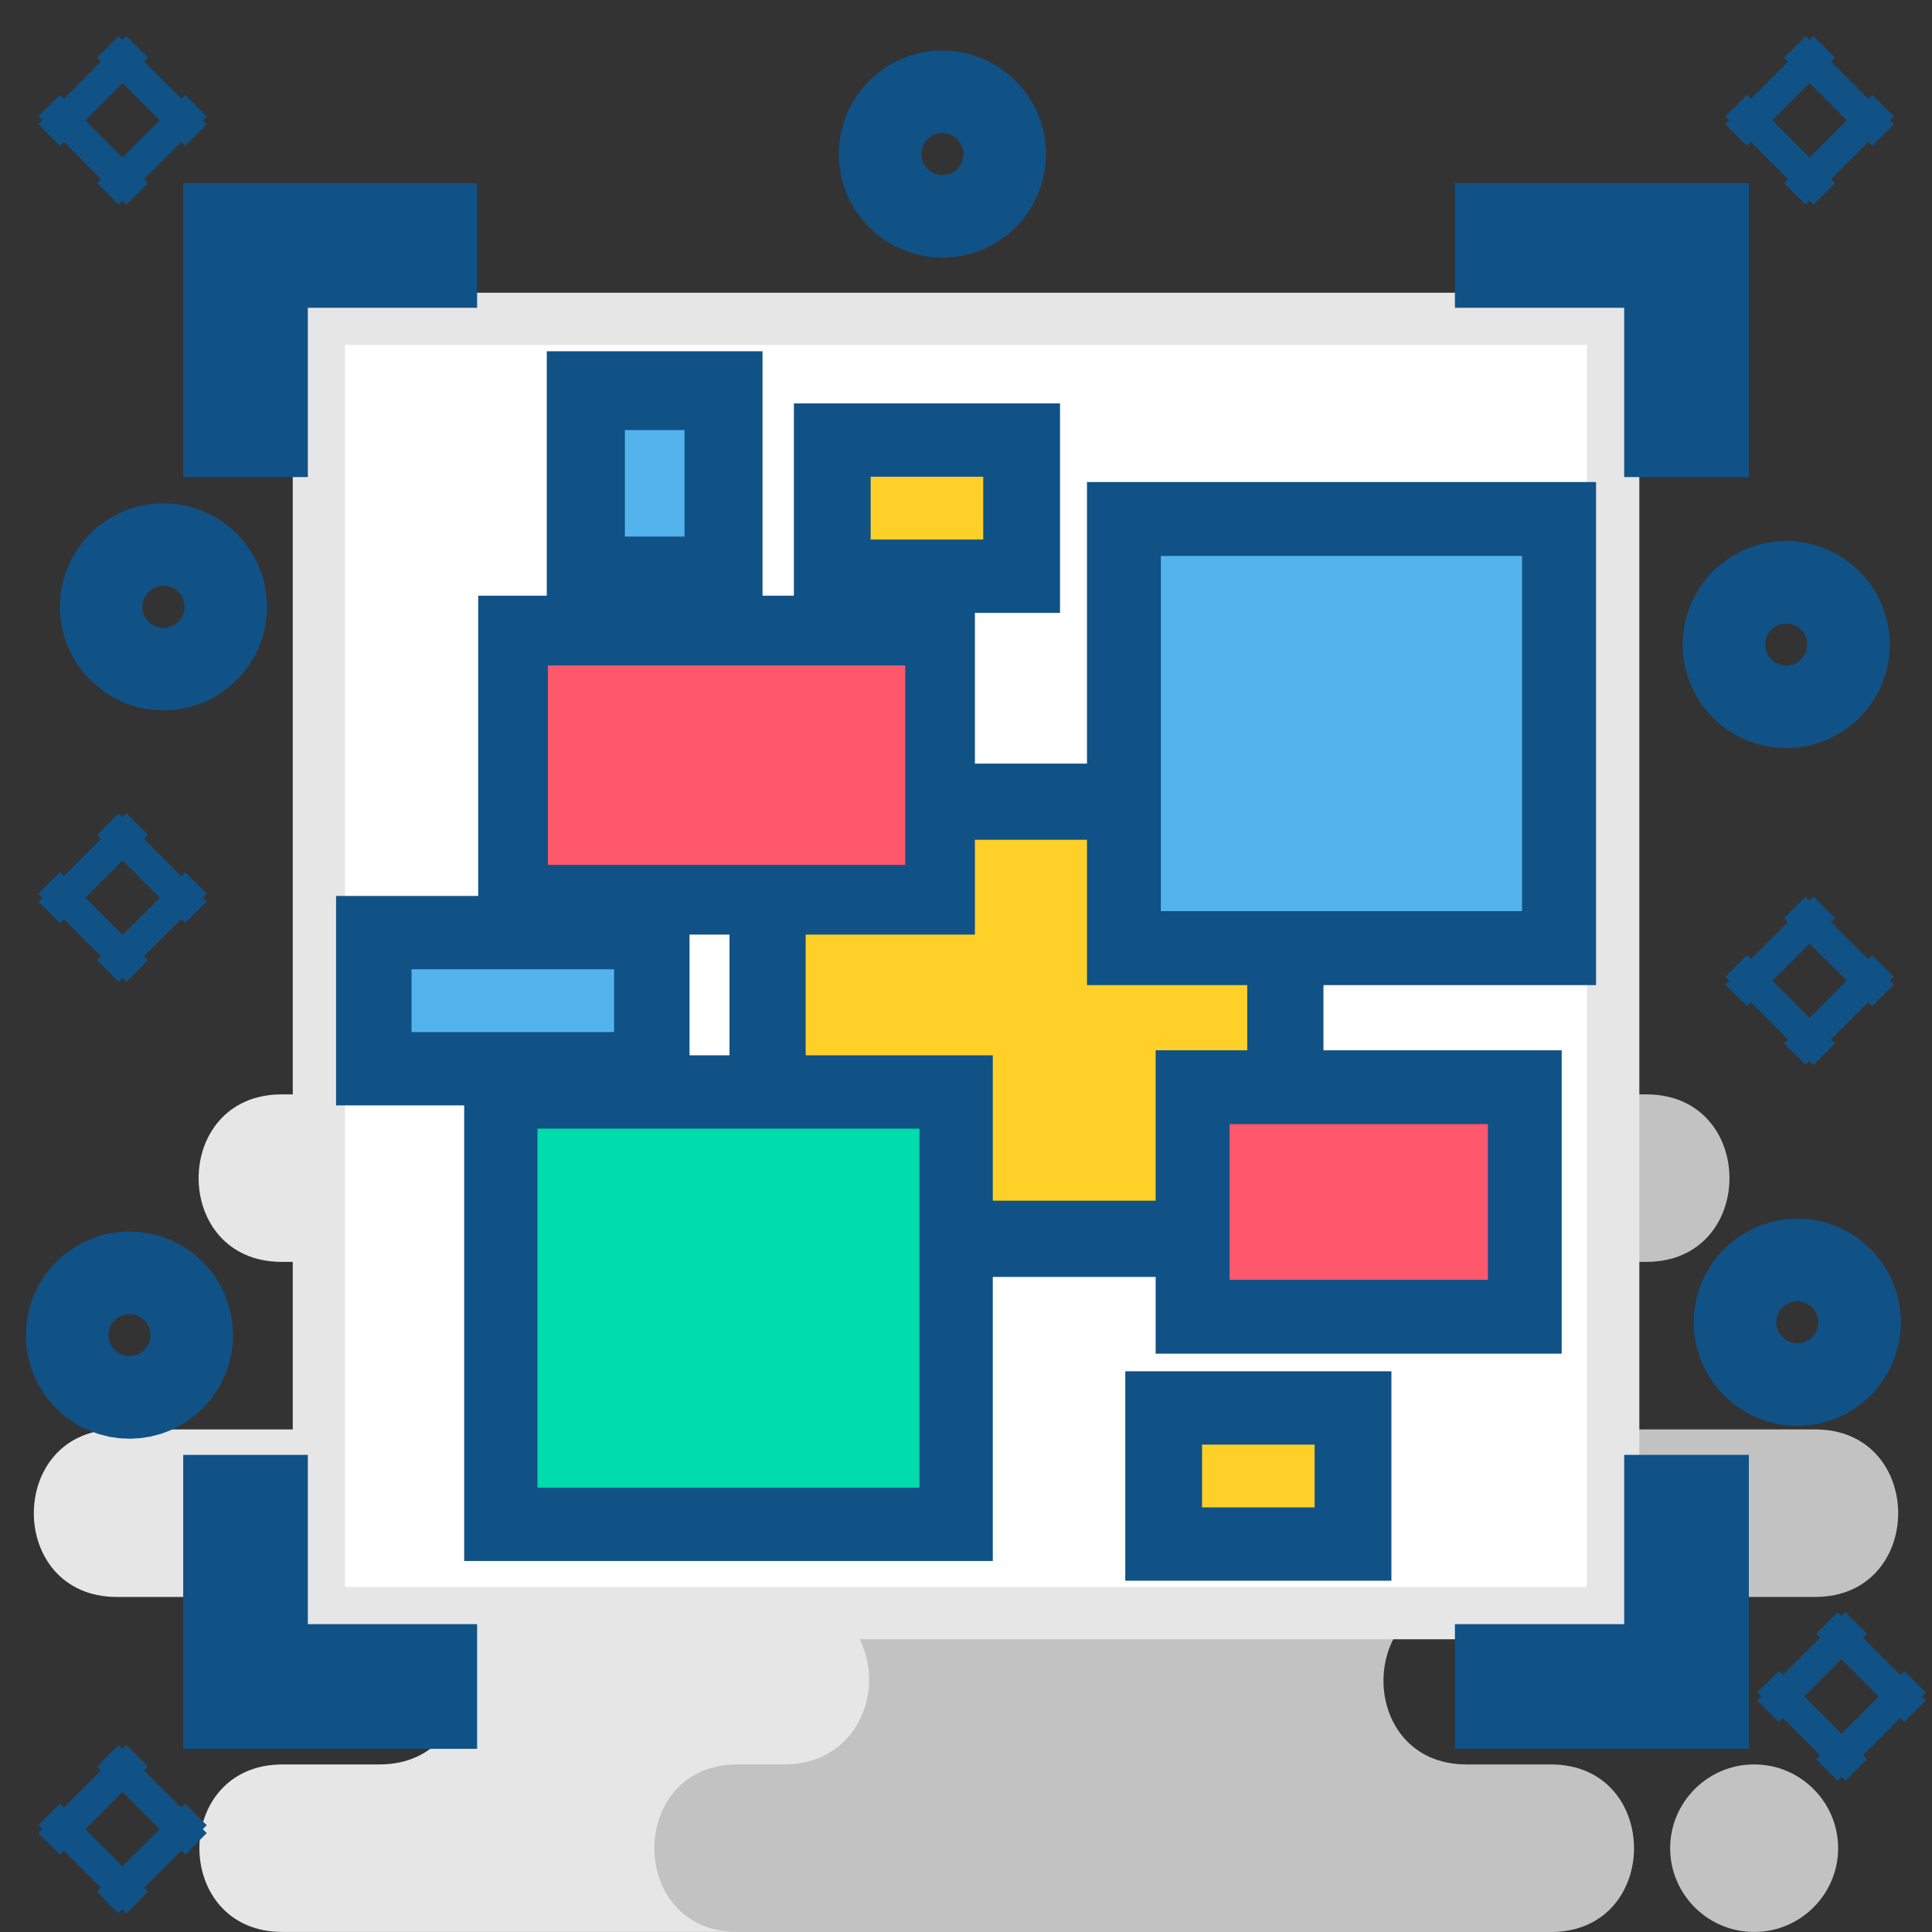 <svg width="62" height="62" viewBox="0 0 62 62" fill="none" xmlns="http://www.w3.org/2000/svg">
<rect x="0" y="0" width="62" height="62" fill="#333333" stroke="none"/>
<g clip-path="url(#clip0_2504_4587)">
<path fill-rule="evenodd" clip-rule="evenodd" d="M9.065 56.623H12.174C15.731 56.623 15.731 51.248 12.174 51.248H3.752C0.197 51.248 0.197 45.871 3.752 45.871H12.003C15.56 45.871 15.56 40.495 12.003 40.495H9.04C5.485 40.495 5.485 35.12 9.04 35.12H23.8H29.05H37.054C40.611 35.12 40.611 40.495 37.054 40.495H35.573C32.016 40.495 32.016 45.871 35.573 45.871H39.612C43.169 45.871 43.169 51.248 39.612 51.248H35.402C31.845 51.248 31.845 56.623 35.402 56.623H36.697C40.252 56.623 40.252 61.998 36.697 61.998H29.05H23.8H9.065C5.51 61.998 5.51 56.623 9.065 56.623Z" fill="#E6E6E6"/>
<path fill-rule="evenodd" clip-rule="evenodd" d="M25.151 35.12H52.833C56.39 35.12 56.39 40.495 52.833 40.495H50.073C46.316 40.495 45.984 45.871 50.485 45.871H58.247C61.804 45.871 61.804 51.248 58.247 51.248H47.065C43.508 51.248 43.508 56.623 47.065 56.623H49.77C53.326 56.623 53.326 62 49.77 62H25.151L23.667 61.998C20.111 61.998 20.111 56.623 23.667 56.623H25.151C28.73 56.623 28.879 51.248 25.151 51.248H18.819C15.264 51.248 15.264 45.871 18.819 45.871H23.407C27.345 45.993 27.811 40.495 23.407 40.495H20.605C17.048 40.495 17.048 35.12 20.605 35.12H25.151ZM56.301 56.623H56.284C54.806 56.623 53.597 57.833 53.597 59.311C53.597 60.79 54.806 61.998 56.284 61.998H56.301C57.779 61.998 58.988 60.79 58.988 59.311C58.988 57.833 57.779 56.623 56.301 56.623Z" fill="#C2C2C2"/>
<path fill-rule="evenodd" clip-rule="evenodd" d="M9.395 9.394H52.608V52.606H9.395V9.394Z" fill="#E6E6E6"/>
<path d="M7.879 15.31V7.878H15.311M46.69 7.878H54.122V15.31M54.122 46.689V54.121H46.69M15.311 54.121H7.879V46.689" stroke="#105286" stroke-width="4"/>
<path fill-rule="evenodd" clip-rule="evenodd" d="M11.072 11.072H50.926V50.926H11.072V11.072Z" fill="white"/>
<path fill-rule="evenodd" clip-rule="evenodd" d="M24.91 26.005H40.971V39.478H24.91V26.005Z" stroke="#105286" stroke-width="3"/>
<path fill-rule="evenodd" clip-rule="evenodd" d="M25.855 26.949H40.026V38.531H25.855V26.949Z" fill="#FFD027"/>
<path fill-rule="evenodd" clip-rule="evenodd" d="M16.846 20.616H29.786V28.492H16.846V20.616Z" stroke="#105286" stroke-width="3"/>
<path fill-rule="evenodd" clip-rule="evenodd" d="M17.582 21.353H29.05V27.755H17.582V21.353Z" fill="#FF576B"/>
<path fill-rule="evenodd" clip-rule="evenodd" d="M16.396 35.366H30.36V48.594H16.396V35.366Z" stroke="#105286" stroke-width="3"/>
<path fill-rule="evenodd" clip-rule="evenodd" d="M17.248 36.219H29.506V47.742H17.248V36.219Z" fill="#00DCAB"/>
<path fill-rule="evenodd" clip-rule="evenodd" d="M36.383 16.969H49.719V30.113H36.383V16.969Z" stroke="#105286" stroke-width="3"/>
<path fill-rule="evenodd" clip-rule="evenodd" d="M37.254 17.841H48.844V29.239H37.254V17.841Z" fill="#53B4ED"/>
<path fill-rule="evenodd" clip-rule="evenodd" d="M38.586 35.205H48.616V41.941H38.586V35.205Z" stroke="#105286" stroke-width="3"/>
<path fill-rule="evenodd" clip-rule="evenodd" d="M39.457 36.074H47.748V41.07H39.457V36.074Z" fill="#FF576B"/>
<path fill-rule="evenodd" clip-rule="evenodd" d="M37.611 45.506H43.152V49.227H37.611V45.506Z" stroke="#105286" stroke-width="3"/>
<path fill-rule="evenodd" clip-rule="evenodd" d="M38.576 46.359H42.188V48.374H38.576V46.359Z" fill="#FFD027"/>
<path fill-rule="evenodd" clip-rule="evenodd" d="M26.977 14.446H32.517V18.167H26.977V14.446Z" stroke="#105286" stroke-width="3"/>
<path fill-rule="evenodd" clip-rule="evenodd" d="M27.941 15.299H31.553V17.314H27.941V15.299Z" fill="#FFD027"/>
<path fill-rule="evenodd" clip-rule="evenodd" d="M12.285 30.252H20.628V33.973H12.285V30.252Z" stroke="#105286" stroke-width="3"/>
<path fill-rule="evenodd" clip-rule="evenodd" d="M13.207 31.105H19.706V33.12H13.207V31.105Z" fill="#53B4ED"/>
<path fill-rule="evenodd" clip-rule="evenodd" d="M19.047 12.772H22.97V18.249H19.047V12.772Z" stroke="#105286" stroke-width="3"/>
<path fill-rule="evenodd" clip-rule="evenodd" d="M20.053 13.802H21.967V17.219H20.053V13.802Z" fill="#53B4ED"/>
<path d="M56.783 2.575L57.475 3.265M59.358 2.575L58.667 3.265M57.475 4.459L56.783 5.149M58.667 4.459L59.358 5.149" stroke="#105286" stroke-width="4"/>
<path d="M2.645 2.575L3.337 3.265M5.219 2.575L4.529 3.265M3.337 4.459L2.645 5.149M4.529 4.459L5.219 5.149" stroke="#105286" stroke-width="4"/>
<path d="M57.81 53.156L58.501 53.846M60.385 53.156L59.695 53.846M58.501 55.04L57.81 55.73M59.695 55.04L60.385 55.73" stroke="#105286" stroke-width="4"/>
<path d="M2.645 57.412L3.337 58.103M5.219 57.412L4.529 58.103M3.337 59.296L2.645 59.987M4.529 59.296L5.219 59.987" stroke="#105286" stroke-width="4"/>
<path d="M30.242 6.269C30.974 6.269 31.567 5.676 31.567 4.944C31.567 4.213 30.974 3.62 30.242 3.62C29.511 3.62 28.918 4.213 28.918 4.944C28.918 5.676 29.511 6.269 30.242 6.269Z" stroke="#105286" stroke-width="4"/>
<path d="M57.322 22.009C58.054 22.009 58.647 21.416 58.647 20.685C58.647 19.953 58.054 19.36 57.322 19.36C56.591 19.36 55.998 19.953 55.998 20.685C55.998 21.416 56.591 22.009 57.322 22.009Z" stroke="#105286" stroke-width="4"/>
<path d="M4.155 44.17C4.886 44.17 5.479 43.577 5.479 42.846C5.479 42.114 4.886 41.521 4.155 41.521C3.423 41.521 2.83 42.114 2.83 42.846C2.83 43.577 3.423 44.17 4.155 44.17Z" stroke="#105286" stroke-width="4"/>
<path d="M2.645 27.52L3.337 28.21M5.219 27.52L4.529 28.21M3.337 29.404L2.645 30.095M4.529 29.404L5.219 30.095" stroke="#105286" stroke-width="4"/>
<path d="M5.246 20.799C5.978 20.799 6.571 20.206 6.571 19.475C6.571 18.743 5.978 18.15 5.246 18.15C4.515 18.15 3.922 18.743 3.922 19.475C3.922 20.206 4.515 20.799 5.246 20.799Z" stroke="#105286" stroke-width="4"/>
<path d="M56.783 30.184L57.475 30.876M59.358 30.184L58.667 30.876M57.475 32.068L56.783 32.758M58.667 32.068L59.358 32.758" stroke="#105286" stroke-width="4"/>
<path d="M57.678 43.758C58.41 43.758 59.002 43.165 59.002 42.433C59.002 41.702 58.41 41.109 57.678 41.109C56.947 41.109 56.353 41.702 56.353 42.433C56.353 43.165 56.947 43.758 57.678 43.758Z" stroke="#105286" stroke-width="4"/>
</g>
<defs>
<clipPath id="clip0_2504_4587">
<rect width="62" height="62" fill="white"/>
</clipPath>
</defs>
</svg>
